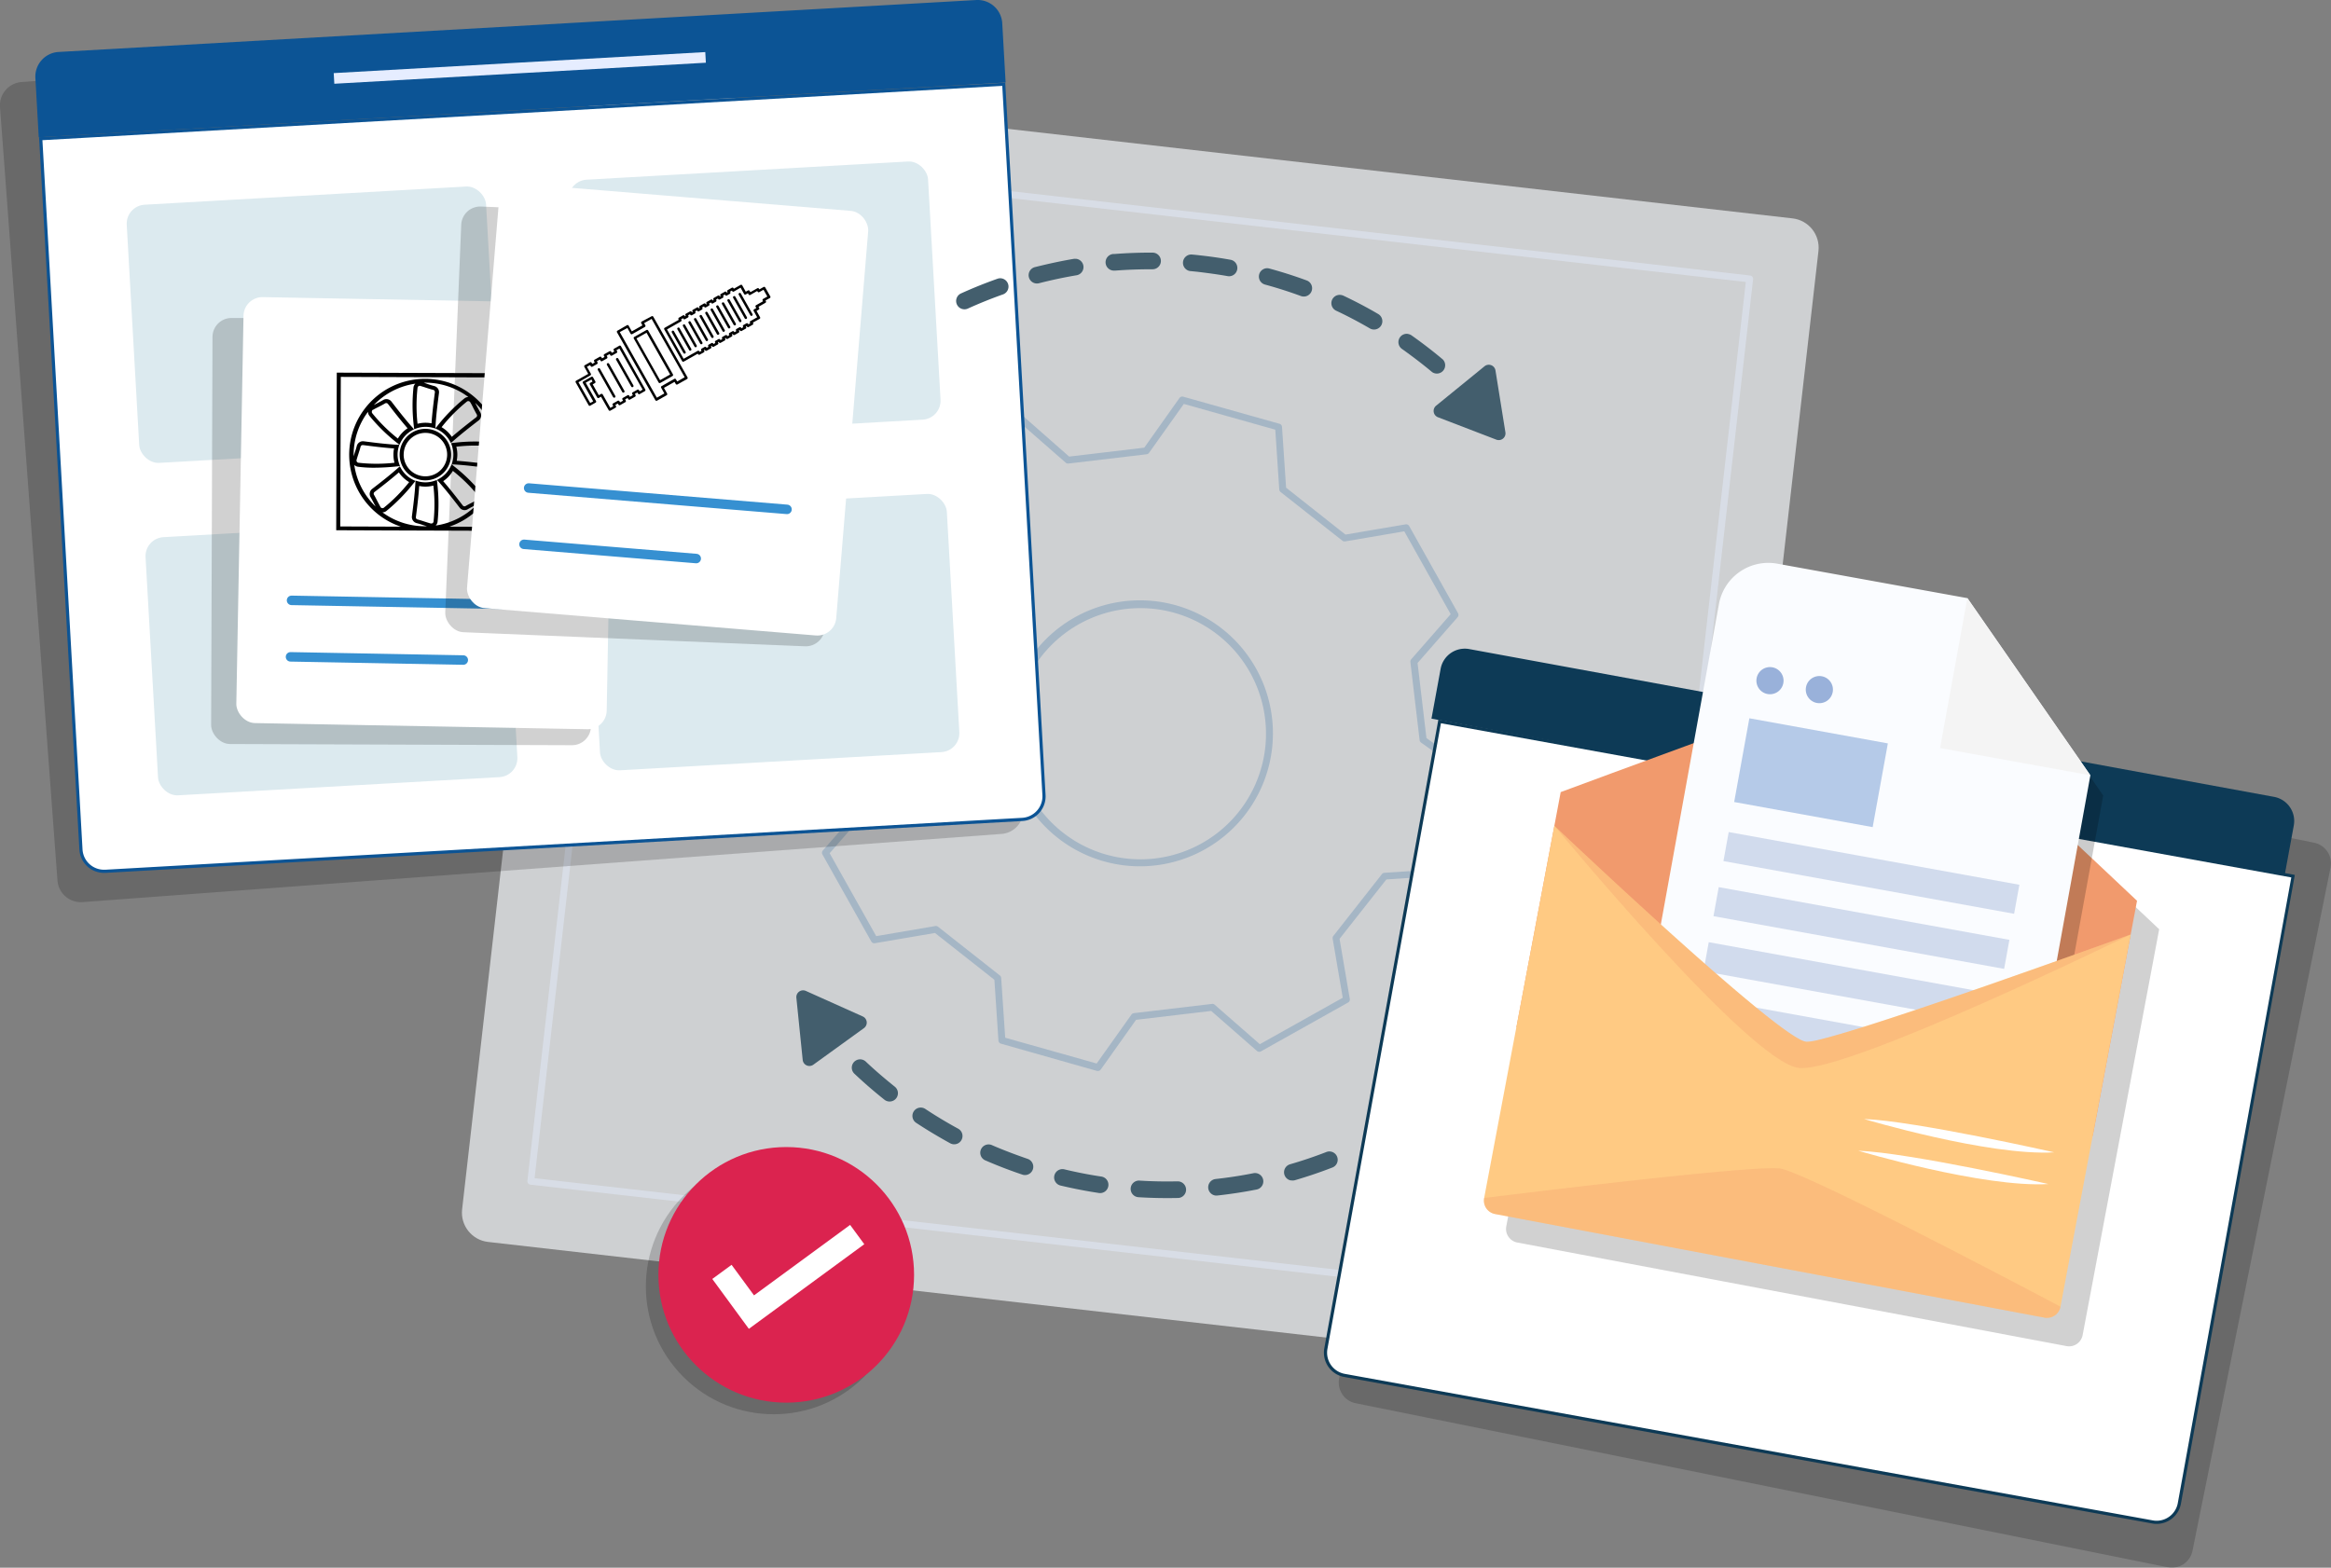<svg xmlns="http://www.w3.org/2000/svg" viewBox="0 0 736.91 495.69"><rect x="0" y="0" width="736.91" height="495.69" fill="#808080" stroke="none"/><defs><style>.cls-1{fill:#f3f6f9;opacity:0.68;}.cls-2,.cls-6{fill:#0c5495;}.cls-2{opacity:0.21;}.cls-3,.cls-7{fill:#e6edff;}.cls-3{opacity:0.45;}.cls-4{opacity:0.18;}.cls-5{fill:#fff;}.cls-8{fill:#dceaef;}.cls-9{fill:none;stroke:#3690d1;stroke-linecap:round;stroke-linejoin:round;stroke-width:3px;}.cls-10{fill:#435e6d;}.cls-11{fill:#0d3a56;}.cls-12{fill:#f19a6d;}.cls-13{opacity:0.2;}.cls-14{fill:#fafcff;}.cls-15{fill:#f4f4f4;}.cls-16{fill:#b5cae8;}.cls-17{fill:#d1dbed;}.cls-18{fill:#99b1da;}.cls-19{fill:#ffca83;}.cls-20{opacity:0.3;}.cls-21{fill:#db234f;}</style></defs><g id="图层_2" data-name="图层 2"><g id="图层_1-2" data-name="图层 1"><rect class="cls-1" x="176.31" y="35.01" width="368.31" height="391.67" rx="9.32" transform="translate(90.26 562.84) rotate(-83.49)"/><path class="cls-2" d="M347.13,338.63a1,1,0,0,1-.29,0l-4.26-1.2L316.44,330a1.1,1.1,0,0,1-.8-1l-1.28-19.2L295.58,295l-19,3.24a1.08,1.08,0,0,1-1.14-.55L260,270.18a1.1,1.1,0,0,1,.13-1.26l12.67-14.49L270,230.69l-15.7-11.12a1.08,1.08,0,0,1-.42-1.19l8.57-30.4a1.09,1.09,0,0,1,1-.8l19.2-1.28,14.79-18.78-3.23-19a1.09,1.09,0,0,1,.54-1.14l24.37-13.66,3.18-1.78a1.1,1.1,0,0,1,1.26.13L338,144.37l23.74-2.82,11.13-15.7a1.08,1.08,0,0,1,1.19-.42L404.5,134a1.1,1.1,0,0,1,.79,1l1.29,19.2,17.71,14,1.07.83,19-3.23a1.1,1.1,0,0,1,1.14.54l15.44,27.56a1.11,1.11,0,0,1-.13,1.25l-12.67,14.49,2.81,23.74,15.71,11.12a1.11,1.11,0,0,1,.42,1.2L458.48,276a1.09,1.09,0,0,1-1,.79l-19.2,1.29-.05.06c-5.82,7.38-8.92,11.31-14.75,18.72l3.24,19a1.1,1.1,0,0,1-.55,1.14l-27.55,15.44a1.11,1.11,0,0,1-1.26-.14L382.9,319.65l-23.75,2.81L348,338.17A1.12,1.12,0,0,1,347.13,338.63Zm-29.35-10.51,25.39,7.16,3.52,1,11-15.47a1.13,1.13,0,0,1,.76-.46l24.71-2.92a1.05,1.05,0,0,1,.85.26l14.27,12.48,26.21-14.69-3.19-18.68a1.13,1.13,0,0,1,.22-.87l15-19.09.35-.45a1.1,1.1,0,0,1,.79-.41l18.91-1.27,8.15-28.91-15.47-11a1.13,1.13,0,0,1-.46-.77l-2.92-24.71a1.06,1.06,0,0,1,.26-.85l12.48-14.27L443.94,168l-18.69,3.19a1.13,1.13,0,0,1-.87-.22l-1.44-1.14-18.1-14.26a1.15,1.15,0,0,1-.42-.79l-1.26-18.92-28.91-8.14-11,15.47a1.09,1.09,0,0,1-.77.45l-24.71,2.93a1.11,1.11,0,0,1-.85-.26l-14.27-12.48-2.51,1.4-23.69,13.28,3.19,18.69a1.1,1.1,0,0,1-.22.86l-15.4,19.54a1.08,1.08,0,0,1-.79.42l-18.92,1.27-8.14,28.91,15.47,11a1.07,1.07,0,0,1,.45.76l2.93,24.71a1.09,1.09,0,0,1-.26.85l-12.48,14.27L277,296l18.69-3.19a1.1,1.1,0,0,1,.86.22l19.54,15.4a1.07,1.07,0,0,1,.42.78Zm42.6-54.2a42.05,42.05,0,1,1,5-.3A42.39,42.39,0,0,1,360.38,273.92Zm4.89-1.39Zm-4.72-80.24a39.71,39.71,0,1,0,4.59,79.15h0a39.71,39.71,0,0,0-4.59-79.15Z"/><path class="cls-3" d="M516.05,414.31h-.13L167.69,374.59a1.13,1.13,0,0,1-.73-.41,1.11,1.11,0,0,1-.23-.8l37.07-325a1.11,1.11,0,0,1,1.21-1L553.24,87.11a1.11,1.11,0,0,1,.74.41,1.09,1.09,0,0,1,.23.8l-37.07,325A1.1,1.1,0,0,1,516.05,414.31ZM169,372.54,515.08,412,551.91,89.16,205.85,49.69Z"/><path class="cls-4" d="M306.75,30.31,305.33,11.2a7.4,7.4,0,0,0-7.93-6.84L6.86,25.93A7.41,7.41,0,0,0,0,33.87L1.44,53l16.73,225.4a7.41,7.41,0,0,0,7.94,6.84l290.53-21.56a7.41,7.41,0,0,0,6.84-7.94Z"/><path class="cls-5" d="M32.88,275.51a7.29,7.29,0,0,1-7.28-6.89L12.88,43.85,317.32,26.62,330,251.39a7.3,7.3,0,0,1-6.88,7.7L33.3,275.49Z"/><path class="cls-6" d="M316.85,27.15l12.69,224.27a6.81,6.81,0,0,1-6.41,7.17L33.27,275h-.39a6.8,6.8,0,0,1-6.79-6.41L13.41,44.32,316.85,27.15m.94-1L12.35,43.38,25.1,268.65A7.79,7.79,0,0,0,32.88,276h.44l289.87-16.4a7.8,7.8,0,0,0,7.35-8.23L317.79,26.1Z"/><path class="cls-6" d="M19,8.2H309.6a7.8,7.8,0,0,1,7.8,7.8V34.76a0,0,0,0,1,0,0H11.25a0,0,0,0,1,0,0V16A7.8,7.8,0,0,1,19,8.2Z" transform="translate(-0.95 9.32) rotate(-3.24)"/><rect class="cls-7" x="105.5" y="19.79" width="117.65" height="3.37" transform="translate(-0.95 9.32) rotate(-3.24)"/><rect class="cls-8" x="41.94" y="61.79" width="113.78" height="81.76" rx="6" transform="translate(-5.64 5.75) rotate(-3.24)"/><rect class="cls-8" x="47.89" y="166.91" width="113.78" height="81.76" rx="6" transform="translate(-11.57 6.25) rotate(-3.24)"/><rect class="cls-8" x="181.67" y="53.88" width="113.78" height="81.76" rx="6" transform="translate(-4.97 13.63) rotate(-3.24)"/><rect class="cls-8" x="187.61" y="159" width="113.78" height="81.76" rx="6" transform="translate(-10.9 14.13) rotate(-3.24)"/><rect class="cls-4" x="66.95" y="100.74" width="120.07" height="134.71" rx="6" transform="translate(0.6 -0.45) rotate(0.2)"/><rect class="cls-5" x="75.85" y="94.9" width="117.11" height="134.71" rx="6" transform="translate(3.01 -2.45) rotate(1.06)"/><path d="M106.47,117.83l-.18,49.83,56.2.2.18-49.84Zm12.89,40.74c-.36-.7-.72-1.43-1.13-2.12a.69.69,0,0,1,.19-.9c2.52-1.93,5.17-4,7.68-6.18a10,10,0,0,0,3.25,3.07,51.3,51.3,0,0,1-8,8.09.67.67,0,0,1-.58.13.7.7,0,0,1-.48-.34C120,159.75,119.66,159.16,119.36,158.57ZM120.9,162a2,2,0,0,0,1.22-.41,55.47,55.47,0,0,0,8.71-8.9l.5-.62-.72-.35a8.84,8.84,0,0,1-3.81-3.58l-.39-.69-.59.52c-2.64,2.34-5.49,4.56-8.18,6.63a2,2,0,0,0-.51,2.56c.39.64.75,1.35,1.09,2,.17.34.35.66.52,1A22.7,22.7,0,0,1,112,147a2,2,0,0,0,1.16.58,38.11,38.11,0,0,0,5,.31,71.86,71.86,0,0,0,7.48-.43l.8-.08-.26-.76a8.85,8.85,0,0,1-.49-2.91,8.62,8.62,0,0,1,.33-2.33l.21-.75-.79,0c-3.55-.22-7.11-.66-10.46-1.1a2,2,0,0,0-2.18,1.45c-.18.73-.43,1.48-.67,2.21l-.33,1.09c0-.19,0-.38,0-.57a22.63,22.63,0,0,1,4.54-13.5,2,2,0,0,0,.41,1.22,54.64,54.64,0,0,0,8.9,8.71l.62.51.35-.72a8.92,8.92,0,0,1,3.58-3.82l.69-.38-.52-.59c-2.36-2.66-4.57-5.5-6.63-8.18a2,2,0,0,0-2.56-.51c-.65.39-1.36.75-2,1.09l-1,.52a22.7,22.7,0,0,1,13.13-6.75,2,2,0,0,0-.59,1.16,54.63,54.63,0,0,0,.13,12.45l.08.8.76-.27a8.71,8.71,0,0,1,5.23-.16l.76.21,0-.78c.21-3.52.66-7.1,1.1-10.47a2,2,0,0,0-1.45-2.17c-.73-.18-1.49-.43-2.21-.67L134,121l.57,0a22.63,22.63,0,0,1,13.5,4.54,2,2,0,0,0-1.22.41,54.6,54.6,0,0,0-8.71,8.89l-.51.62.72.36a8.81,8.81,0,0,1,3.82,3.58l.38.68.59-.52c2.67-2.36,5.5-4.56,8.18-6.62a2,2,0,0,0,.51-2.57c-.39-.64-.75-1.35-1.1-2-.16-.33-.34-.65-.51-1A22.67,22.67,0,0,1,157,140.49a2,2,0,0,0-1.16-.59,54.63,54.63,0,0,0-12.45.13l-.8.08.26.76a8.63,8.63,0,0,1,.16,5.23l-.2.76.78,0c3.55.21,7.12.66,10.47,1.1h.25a1.93,1.93,0,0,0,1.92-1.47c.18-.73.43-1.49.67-2.22.12-.36.22-.71.34-1.07,0,.19,0,.37,0,.56a22.66,22.66,0,0,1-4.54,13.51,2,2,0,0,0-.41-1.23,55,55,0,0,0-8.89-8.71l-.62-.5-.36.72a8.73,8.73,0,0,1-3.58,3.81l-.68.39.52.59c2.35,2.65,4.56,5.49,6.62,8.17a2,2,0,0,0,1.57.79,1.88,1.88,0,0,0,1-.28c.65-.38,1.36-.74,2-1.09l1-.51a22.67,22.67,0,0,1-13.13,6.75,2,2,0,0,0,.59-1.17,54.55,54.55,0,0,0-.13-12.44l-.08-.8-.76.26a8.64,8.64,0,0,1-5.23.16l-.76-.21-.05.79c-.21,3.54-.66,7.11-1.1,10.46a2,2,0,0,0,1.46,2.18c.73.18,1.48.43,2.21.67l1.08.33c-.19,0-.37,0-.56,0A22.61,22.61,0,0,1,120.9,162Zm3.8-15.68a51.36,51.36,0,0,1-11.38,0,.72.72,0,0,1-.6-.89c.17-.63.38-1.26.58-1.89s.5-1.53.7-2.3a.68.68,0,0,1,.67-.51h.1c3.14.41,6.47.83,9.8,1.06a9.59,9.59,0,0,0-.19,1.91A9.71,9.71,0,0,0,124.7,146.27Zm-6.8-16.72c.56-.33,1.15-.62,1.74-.92s1.44-.73,2.12-1.14a.69.69,0,0,1,.9.2c1.93,2.5,4,5.15,6.19,7.68a9.94,9.94,0,0,0-3.07,3.25,51.74,51.74,0,0,1-8.09-8,.72.72,0,0,1-.13-.58A.7.7,0,0,1,117.9,129.55ZM132.79,122c.63.17,1.26.38,1.89.59s1.53.5,2.3.69a.7.7,0,0,1,.5.78c-.41,3.15-.83,6.49-1.06,9.8A9.91,9.91,0,0,0,132,134a51.44,51.44,0,0,1,0-11.39.71.71,0,0,1,.31-.5.72.72,0,0,1,.4-.12Zm16.8,6.93c.36.7.73,1.43,1.14,2.12a.69.69,0,0,1-.2.9c-2.5,1.93-5.15,4-7.68,6.18a10.12,10.12,0,0,0-3.25-3.06,51.38,51.38,0,0,1,8-8.09.69.69,0,0,1,.57-.14.73.73,0,0,1,.48.34C149,127.73,149.29,128.32,149.59,128.91Zm-5.34,12.31a51.42,51.42,0,0,1,11.39-.06.72.72,0,0,1,.5.32.74.74,0,0,1,.1.58c-.17.62-.38,1.25-.59,1.87s-.5,1.54-.69,2.31a.68.68,0,0,1-.78.5c-3.13-.41-6.46-.82-9.8-1.06a10.31,10.31,0,0,0,.2-1.9A10.1,10.1,0,0,0,144.25,141.22Zm6.8,16.72c-.56.32-1.15.62-1.74.92s-1.44.72-2.12,1.13a.68.68,0,0,1-.9-.19c-1.93-2.51-4-5.16-6.18-7.68a10.12,10.12,0,0,0,3.06-3.25,51.3,51.3,0,0,1,8.09,8,.7.7,0,0,1,.14.58A.77.77,0,0,1,151.05,157.94Zm-14.89,7.56c-.63-.17-1.26-.38-1.89-.58s-1.52-.5-2.3-.7a.68.68,0,0,1-.49-.77c.41-3.14.82-6.47,1.05-9.8a9.91,9.91,0,0,0,4.47-.13,51.33,51.33,0,0,1,.06,11.38.69.69,0,0,1-.32.5A.67.67,0,0,1,136.16,165.5Zm25.06,1.08-19.17-.07a24,24,0,1,0-15.31,0l-19.17-.07.17-47.29,53.65.19Z"/><path d="M142.62,143.77a8.14,8.14,0,1,0-8.17,8.11A8.16,8.16,0,0,0,142.62,143.77Zm-15-.05a6.87,6.87,0,1,1,6.84,6.89A6.86,6.86,0,0,1,127.61,143.72Z"/><line class="cls-9" x1="92.17" y1="189.83" x2="174.1" y2="191.34"/><line class="cls-9" x1="91.84" y1="207.69" x2="146.46" y2="208.7"/><rect class="cls-4" x="143.23" y="67.49" width="120.07" height="134.71" rx="6" transform="translate(5.73 -8.27) rotate(2.36)"/><rect class="cls-5" x="152.49" y="62.14" width="117.11" height="134.71" rx="6" transform="translate(11.38 -16.94) rotate(4.72)"/><line class="cls-9" x1="167.13" y1="154.31" x2="248.8" y2="161.06"/><line class="cls-9" x1="165.66" y1="172.11" x2="220.1" y2="176.61"/><path d="M186.1,128.15,182,120.91a.39.39,0,0,1,.14-.53l3.82-2.16L184.73,116a.38.38,0,0,1,.15-.52l1.62-.92a.38.38,0,0,1,.53.15l.2.35.8-.45-.2-.35a.39.39,0,0,1,.14-.53l1.63-.92a.4.4,0,0,1,.53.15l.2.35.79-.44-.2-.36a.39.39,0,0,1,.14-.53l1.63-.91a.39.39,0,0,1,.53.14l.2.36.79-.45-.2-.36a.37.37,0,0,1,.15-.52l1.62-.92a.38.38,0,0,1,.53.15L204,123.15a.39.39,0,0,1-.14.53l-1.63.92a.4.4,0,0,1-.53-.15l-.2-.35-.79.44.2.36a.39.39,0,0,1-.14.53l-1.63.92a.4.4,0,0,1-.53-.15l-.2-.36-.79.45.2.36a.37.37,0,0,1-.15.52l-1.62.92a.38.38,0,0,1-.53-.15l-.2-.35-.79.45.2.35a.38.38,0,0,1-.15.53l-1.62.92a.39.39,0,0,1-.53-.15L190,125.43l-.68.39a.39.39,0,0,1-.53-.14l-2.32-4.11a.39.39,0,0,1,.14-.53l.69-.39L187,120l-1.85,1,3.27,5.79a.38.38,0,0,1-.15.53l-1.62.92A.38.38,0,0,1,186.1,128.15Zm-3.23-7.29,3.72,6.57.94-.53-3.27-5.79a.39.39,0,0,1,.15-.53l2.53-1.43a.39.39,0,0,1,.53.14l.74,1.32a.39.39,0,0,1-.15.53l-.69.39,1.94,3.43.69-.39a.39.39,0,0,1,.53.14l2.41,4.26.94-.53-.2-.36a.4.4,0,0,1,.15-.53l1.47-.83a.4.4,0,0,1,.53.15l.2.35.94-.53-.2-.35a.39.39,0,0,1,.15-.53l1.47-.83a.39.39,0,0,1,.53.14l.2.36.95-.54-.2-.35a.39.39,0,0,1,.14-.53l1.47-.83a.38.38,0,0,1,.53.15l.2.35.95-.53-7.34-13-.94.53.2.36a.38.38,0,0,1-.15.52l-1.47.83a.39.39,0,0,1-.53-.14l-.2-.36-.95.54.2.35a.39.39,0,0,1-.14.53l-1.47.83a.38.38,0,0,1-.53-.15l-.2-.35-.95.53.2.36a.39.39,0,0,1-.14.53l-1.47.83a.39.39,0,0,1-.53-.15l-.2-.35-1,.53,1.24,2.19a.4.4,0,0,1-.15.53Z"/><path d="M207.16,126.5l-12.1-21.42a.38.38,0,0,1,.15-.53l3-1.72a.38.38,0,0,1,.53.15l1,1.8,3.36-1.9-.38-.67a.39.39,0,0,1,.14-.53L206,100a.38.38,0,0,1,.53.15l10.82,19.16a.39.39,0,0,1-.14.53l-3.05,1.72a.39.39,0,0,1-.53-.15l-.38-.67-3.35,1.9,1,1.8a.4.4,0,0,1-.15.53l-3.05,1.72A.4.4,0,0,1,207.16,126.5ZM195.93,105l11.72,20.75,2.37-1.34-1-1.8a.38.38,0,0,1,.15-.53l4-2.28a.39.39,0,0,1,.53.15l.38.67,2.37-1.34L206,100.83l-2.37,1.34.38.67a.39.39,0,0,1-.14.53l-4,2.28a.4.4,0,0,1-.53-.15l-1-1.8Z"/><path d="M215.63,114.16l-5.63-10a.38.38,0,0,1,.14-.52l4.45-2.52-.09-.15a.38.38,0,0,1,.15-.53l1.27-.73a.39.39,0,0,1,.53.15l.09.16.26-.14-.09-.16a.39.39,0,0,1,.14-.53l1.28-.72a.39.39,0,0,1,.53.14l.09.16.25-.14-.09-.16a.39.39,0,0,1,.15-.53l1.28-.72a.38.38,0,0,1,.53.15l.09.16.25-.15-.09-.16a.37.37,0,0,1,.15-.52l1.28-.73a.38.38,0,0,1,.52.15l.09.16.26-.14-.09-.16a.39.39,0,0,1,.14-.53l1.28-.72a.39.39,0,0,1,.53.14l.09.16.25-.14-.09-.16a.4.4,0,0,1,.15-.53l1.28-.72a.38.38,0,0,1,.53.15l.09.15.25-.14-.09-.16a.4.4,0,0,1,.15-.53l1.28-.72a.4.4,0,0,1,.53.15l.09.16.25-.15-.09-.15a.38.38,0,0,1,.15-.53l1.27-.73a.39.39,0,0,1,.53.15l.09.16,2.13-1.2a.38.38,0,0,1,.53.15l1.11,2,.68-.38A.39.39,0,0,1,237,92l.22.38,2.19-1.23a.39.39,0,0,1,.53.14l.12.21,1.33-.75a.38.38,0,0,1,.53.15l1.6,2.82a.39.39,0,0,1-.15.53L242,95l.12.22a.39.39,0,0,1-.14.53L239.79,97l.21.38a.38.38,0,0,1-.15.53l-.68.39,1.11,2a.38.38,0,0,1-.15.53L238,102l.09.15a.39.39,0,0,1-.15.53l-1.28.73a.4.4,0,0,1-.53-.15l-.09-.16-.25.14.09.16a.39.39,0,0,1-.15.53l-1.28.72a.38.38,0,0,1-.52-.14l-.09-.16-.26.14.09.16a.39.39,0,0,1-.14.53l-1.28.72a.39.39,0,0,1-.53-.15l-.09-.16-.25.15.09.15a.39.39,0,0,1-.15.53l-1.28.73a.39.39,0,0,1-.53-.15l-.09-.16-.25.14.09.16a.39.39,0,0,1-.15.53l-1.28.72a.39.39,0,0,1-.53-.14l-.09-.16-.25.14.09.16a.38.38,0,0,1-.15.53l-1.27.72a.38.38,0,0,1-.53-.15l-.09-.15-.26.14.09.16a.39.39,0,0,1-.14.53l-1.28.72a.39.39,0,0,1-.53-.15l-.09-.16-.25.14.09.16a.39.39,0,0,1-.15.53l-1.28.72a.39.39,0,0,1-.53-.14l-.09-.16-4.44,2.51A.38.38,0,0,1,215.63,114.16Zm-4.77-10,5.25,9.29,4.45-2.51a.39.39,0,0,1,.53.15l.09.16.6-.34-.09-.16a.38.38,0,0,1,.15-.53l.93-.53a.39.39,0,0,1,.52.15l.09.16.61-.34-.09-.16A.39.39,0,0,1,224,109l.93-.52a.38.38,0,0,1,.53.15l.09.15.6-.34-.09-.16a.38.38,0,0,1,.15-.52l.93-.53a.39.39,0,0,1,.53.15l.09.16.6-.34-.09-.16a.39.39,0,0,1,.15-.53l.93-.53a.4.4,0,0,1,.53.15l.09.16.6-.34-.09-.16a.38.38,0,0,1,.15-.53l.92-.52a.39.39,0,0,1,.53.14l.09.16.61-.34-.09-.16a.39.39,0,0,1,.14-.53l.93-.52a.38.38,0,0,1,.53.15l.09.16.6-.35-.09-.15a.39.39,0,0,1,.15-.53l.93-.53a.39.39,0,0,1,.53.15l.09.16.6-.34-.09-.16a.38.38,0,0,1,.15-.53l2.12-1.2-1.11-2a.4.4,0,0,1,.15-.53l.68-.38-.21-.38a.38.38,0,0,1,.15-.53l2.19-1.24-.12-.21a.39.39,0,0,1,.14-.53l1.34-.76-1.21-2.14-1.34.75a.38.38,0,0,1-.53-.15l-.12-.21-2.19,1.24a.38.38,0,0,1-.53-.15l-.21-.38-.69.39a.4.4,0,0,1-.53-.15l-1.11-2L232,92.19a.39.39,0,0,1-.53-.15l-.09-.16-.6.34.09.16a.4.4,0,0,1-.15.53l-.93.52a.39.39,0,0,1-.53-.14l-.09-.16-.6.34.09.16a.4.4,0,0,1-.15.53l-.93.52a.39.39,0,0,1-.53-.15l-.09-.15-.6.34.09.15a.38.38,0,0,1-.15.53l-.92.53a.39.39,0,0,1-.53-.15l-.09-.16-.61.34.09.16a.39.39,0,0,1-.14.53l-.93.53a.39.39,0,0,1-.53-.15l-.09-.16-.6.34.09.16a.39.39,0,0,1-.15.53l-.93.52a.39.39,0,0,1-.53-.14l-.09-.16-.6.34.09.16a.38.38,0,0,1-.15.52l-.93.53a.39.39,0,0,1-.53-.15l-.09-.16-.6.34.09.16a.39.39,0,0,1-.14.53l-.93.53a.39.39,0,0,1-.53-.15l-.09-.16-.6.34.09.16a.39.39,0,0,1-.15.53Z"/><path d="M199.58,122.27l-4.81-8.51a.39.39,0,0,1,.68-.38l4.8,8.5a.39.39,0,0,1-.67.39Z"/><path d="M216.06,111.63l-3.67-6.5a.39.39,0,0,1,.15-.53.38.38,0,0,1,.53.15l3.67,6.5a.37.37,0,0,1-.15.52A.39.39,0,0,1,216.06,111.63Z"/><path d="M217.83,110.63l-3.68-6.5a.38.38,0,0,1,.15-.52.39.39,0,0,1,.53.14l3.67,6.5a.39.39,0,1,1-.67.38Z"/><path d="M219.59,109.64l-3.67-6.5a.39.39,0,0,1,.14-.53.38.38,0,0,1,.53.15l3.67,6.49a.39.39,0,0,1-.67.39Z"/><path d="M221.35,108.64l-3.67-6.5a.39.39,0,0,1,.15-.53.38.38,0,0,1,.52.15l3.68,6.5a.39.39,0,1,1-.68.38Z"/><path d="M223.11,107.65l-3.67-6.5a.38.38,0,0,1,.15-.53.39.39,0,0,1,.53.15l3.67,6.49a.39.39,0,0,1-.68.39Z"/><path d="M224.87,106.65l-3.67-6.5a.39.39,0,0,1,.68-.38l3.67,6.5a.39.39,0,1,1-.68.38Z"/><path d="M226.64,105.66,223,99.16a.39.39,0,0,1,.15-.53.38.38,0,0,1,.53.15l3.67,6.49a.38.38,0,0,1-.15.53A.38.38,0,0,1,226.64,105.66Z"/><path d="M228.4,104.66l-3.67-6.5a.39.39,0,1,1,.67-.38l3.67,6.5a.39.39,0,1,1-.67.38Z"/><path d="M230.16,103.66l-3.67-6.49a.39.39,0,1,1,.67-.39l3.68,6.5a.4.4,0,0,1-.15.53A.38.38,0,0,1,230.16,103.66Z"/><path d="M231.92,102.67l-3.67-6.5a.38.38,0,0,1,.15-.53.4.4,0,0,1,.53.15l3.67,6.5a.39.39,0,1,1-.68.38Z"/><path d="M233.68,101.67,230,95.18a.39.39,0,0,1,.68-.39l3.67,6.5a.39.39,0,0,1-.15.53A.38.38,0,0,1,233.68,101.67Z"/><path d="M235.44,100.68l-3.67-6.5a.39.39,0,0,1,.68-.38l3.67,6.5a.39.39,0,0,1-.15.53A.4.4,0,0,1,235.44,100.68Z"/><path d="M237.21,99.68l-3.68-6.5a.39.39,0,0,1,.68-.38l3.67,6.5a.39.39,0,0,1-.14.53A.38.38,0,0,1,237.21,99.68Z"/><path d="M196.69,123.9l-4.81-8.5a.39.39,0,0,1,.68-.39l4.8,8.51a.39.39,0,1,1-.67.38Z"/><path d="M193.8,125.53,189,117a.39.39,0,0,1,.15-.53.38.38,0,0,1,.53.15l4.8,8.5a.39.39,0,1,1-.67.38Z"/><path d="M208.21,120.93l-7.84-13.88a.38.38,0,0,1,.15-.52l3.85-2.18a.39.39,0,0,1,.53.14l7.84,13.88a.39.39,0,0,1-.14.53l-3.86,2.18A.39.39,0,0,1,208.21,120.93Zm-7-13.92,7.46,13.2,3.18-1.8-7.46-13.2Z"/><path class="cls-10" d="M379.14,80.72c3.33.36,6.7.84,10,1.44a2.63,2.63,0,0,1-.93,5.17c-3.18-.57-6.42-1-9.63-1.39l-2.28-.23h-.05a2.63,2.63,0,0,1,.53-5.23Q378,80.58,379.14,80.72Zm-14.56-.83a2.63,2.63,0,0,1-.3,5.25c-3.86,0-7.77.12-11.63.42l-.39,0a2.63,2.63,0,0,1-.42-5.24l.4,0c4-.31,8.07-.46,12.07-.44Zm36.31,4.94a2.7,2.7,0,0,1,.41.08c4,1.09,8,2.36,11.89,3.8a2.63,2.63,0,0,1-1.82,4.93c-3.75-1.38-7.6-2.61-11.45-3.66a2.63,2.63,0,0,1,1-5.15Zm-60.71-3a2.63,2.63,0,0,1,.15,5.21c-3.94.66-7.9,1.5-11.76,2.49a2.63,2.63,0,1,1-1.31-5.09c4-1,8.11-1.9,12.2-2.59A2.5,2.5,0,0,1,340.18,81.86Zm83.68,11.43a2.93,2.93,0,0,1,.84.23c3.74,1.77,7.46,3.72,11,5.8a2.63,2.63,0,1,1-2.64,4.55c-3.45-2-7-3.89-10.64-5.59a2.63,2.63,0,0,1,1.4-5ZM316.48,88a2.63,2.63,0,0,1,.6,5.09c-3.76,1.33-7.52,2.85-11.15,4.5a2.63,2.63,0,0,1-2.17-4.79c3.77-1.71,7.66-3.28,11.57-4.66A2.55,2.55,0,0,1,316.48,88ZM445,105.58a2.72,2.72,0,0,1,1.23.46c3.39,2.39,6.71,4.94,9.89,7.61a2.63,2.63,0,0,1-3.38,4c-3.06-2.56-6.27-5-9.53-7.32a2.63,2.63,0,0,1,1.79-4.77Z"/><path class="cls-10" d="M475.9,136.63l-3.13-19.5a2.14,2.14,0,0,0-3.46-1.32L454,128.28a2.14,2.14,0,0,0,.59,3.65L473,139A2.13,2.13,0,0,0,475.9,136.63Z"/><path class="cls-4" d="M463.6,236.68,467,219.8a6.65,6.65,0,0,1,7.84-5.21l256.72,51.87a6.67,6.67,0,0,1,5.21,7.84l-3.42,16.89L693.12,490.35a6.65,6.65,0,0,1-7.84,5.2L428.57,443.69a6.66,6.66,0,0,1-5.21-7.85Z"/><path class="cls-5" d="M681.8,481.35a7.17,7.17,0,0,1-1.31-.12L425,434.9a7.31,7.31,0,0,1-5.88-8.49l36-198.3L724.94,277,689,475.35A7.29,7.29,0,0,1,681.8,481.35Z"/><path class="cls-11" d="M455.53,228.69l268.83,48.75L688.48,475.26a6.8,6.8,0,0,1-6.68,5.59,7.1,7.1,0,0,1-1.22-.11L425.13,434.41a6.81,6.81,0,0,1-5.48-7.91l35.88-197.81m-.81-1.17-36.06,198.8a7.81,7.81,0,0,0,6.29,9.07L680.4,481.72a7.45,7.45,0,0,0,1.4.13,7.81,7.81,0,0,0,7.67-6.41l36-198.8-270.8-49.12Z"/><path class="cls-11" d="M462.44,228.39H722.06a7.8,7.8,0,0,1,7.8,7.8v16.08a0,0,0,0,1,0,0H454.64a0,0,0,0,1,0,0V236.19A7.8,7.8,0,0,1,462.44,228.39Z" transform="matrix(0.98, 0.18, -0.18, 0.98, 52.4, -101.83)"/><rect class="cls-7" x="539.37" y="238.82" width="105.77" height="3.03" transform="translate(52.4 -101.83) rotate(10.28)"/><path class="cls-4" d="M680.59,304.47h0l2-10.65s-75.53-71.38-78.42-71.6-103.79,37.24-103.79,37.24l-2,10.64h0l-22.2,117.71h0a4.38,4.38,0,0,0,3.45,5.06l19.55,3.69,46,8.68,31.82,6,7,1.32,69.32,13.07a4.33,4.33,0,0,0,4.27-1.67,4.42,4.42,0,0,0,.8-1.79h0l4.32-22.91,17.88-94.79Z"/><path class="cls-12" d="M597.18,213.22c-2.89-.22-103.79,37.24-103.79,37.24l-14,74.34,182.2,34.37,14-74.35S600.07,213.44,597.18,213.22Z"/><g class="cls-13"><path d="M664.9,251.52,646,355.53a15.86,15.86,0,0,1-18.43,12.82l-92-16.69a15.87,15.87,0,0,1-12.76-18.48l24.65-135.86a15.86,15.86,0,0,1,18.42-12.77L626,195.45Z"/></g><path class="cls-14" d="M660.84,245.15,642,349.16A15.87,15.87,0,0,1,623.54,362l-92-16.69a15.86,15.86,0,0,1-12.76-18.47L543.42,191a15.86,15.86,0,0,1,18.43-12.77l60.1,10.9Z"/><polygon class="cls-15" points="660.84 245.15 613.34 236.53 621.95 189.08 660.84 245.15"/><rect class="cls-16" x="550.27" y="230.88" width="44.5" height="26.91" transform="translate(52.8 -98.26) rotate(10.28)"/><rect class="cls-17" x="544.92" y="271.36" width="93.39" height="9.33" transform="translate(58.76 -101.16) rotate(10.28)"/><rect class="cls-17" x="541.76" y="288.77" width="93.39" height="9.33" transform="translate(61.82 -100.31) rotate(10.28)"/><rect class="cls-17" x="538.61" y="306.18" width="93.39" height="9.33" transform="translate(64.87 -99.47) rotate(10.28)"/><rect class="cls-17" x="535.45" y="323.58" width="93.39" height="9.33" transform="translate(67.93 -98.63) rotate(10.28)"/><path class="cls-18" d="M563.77,216a4.29,4.29,0,1,1-3.46-5A4.29,4.29,0,0,1,563.77,216Z"/><path class="cls-18" d="M579.38,218.83a4.29,4.29,0,1,1-3.46-5A4.28,4.28,0,0,1,579.38,218.83Z"/><path class="cls-19" d="M673.59,295.47l-17.88,94.79-4.32,22.91a4.33,4.33,0,0,1-5.07,3.46L577,403.56l-9.43-1.78-75.38-14.22-19.55-3.69a4.32,4.32,0,0,1-3.45-5.06l22.2-117.71h0c.32.31,7.56,7.18,17.57,16.45,19.72,18.26,50.21,45.85,59.86,51a6,6,0,0,0,2.29.85,18.24,18.24,0,0,0,4.15-.69c12-2.88,44.72-14.16,69.12-22.8C660.88,300.09,673.59,295.47,673.59,295.47Z"/><path class="cls-5" d="M649.4,364.36s-43.81-9.9-60.12-10.54C589.28,353.82,628.65,365.58,649.4,364.36Z"/><path class="cls-5" d="M647.58,374.39s-43.81-9.9-60.12-10.54C587.46,363.85,626.83,375.61,647.58,374.39Z"/><g class="cls-20"><path class="cls-12" d="M673.59,295.47s-89.48,43.8-104.87,42.21-76.37-75.41-77.32-76.57c1,1,71.6,67.95,79.72,68.31S673.59,295.47,673.59,295.47Z"/></g><g class="cls-20"><path class="cls-12" d="M651.39,413.17a4.33,4.33,0,0,1-5.07,3.46L472.64,383.87a4.32,4.32,0,0,1-3.45-5.06s84.74-10.61,93.56-9.32S651.39,413.17,651.39,413.17Z"/></g><path class="cls-10" d="M345.16,376.86c-3.31-.55-6.64-1.23-9.89-2a2.63,2.63,0,1,1,1.22-5.12c3.14.76,6.35,1.41,9.53,1.94q1.14.19,2.28.36h0a2.63,2.63,0,0,1-.83,5.19Zm14.49,1.66a2.63,2.63,0,0,1,.6-5.22c3.85.24,7.76.32,11.64.24h.38a2.63,2.63,0,1,1,.12,5.26H372c-4,.08-8.08,0-12.07-.25Zm-36-7a2,2,0,0,1-.41-.1c-3.92-1.31-7.84-2.82-11.64-4.47a2.63,2.63,0,1,1,2.09-4.82c3.67,1.59,7.44,3,11.22,4.31a2.63,2.63,0,0,1-1.26,5.08ZM384.12,378a2.63,2.63,0,0,1,.15-5.2c4-.44,8-1.05,11.88-1.82a2.63,2.63,0,1,1,1,5.16c-4.06.8-8.21,1.43-12.33,1.88A2.46,2.46,0,0,1,384.12,378Zm-82.89-16.21a2.85,2.85,0,0,1-.82-.28c-3.64-2-7.23-4.14-10.69-6.42a2.63,2.63,0,1,1,2.89-4.39c3.34,2.2,6.8,4.28,10.31,6.19a2.63,2.63,0,0,1-1.69,4.9Zm106.9,11.47a2.63,2.63,0,0,1-.3-5.12c3.83-1.11,7.66-2.4,11.38-3.84a2.63,2.63,0,1,1,1.9,4.9c-3.86,1.5-7.84,2.84-11.82,4A2.55,2.55,0,0,1,408.13,373.21Zm-127.32-25a2.59,2.59,0,0,1-1.2-.53c-3.24-2.57-6.42-5.32-9.43-8.16a2.63,2.63,0,1,1,3.61-3.82c2.9,2.74,6,5.38,9.09,7.86a2.63,2.63,0,0,1-2.07,4.65Z"/><path class="cls-10" d="M251.76,315.49l2,19.65a2.13,2.13,0,0,0,3.37,1.51l16-11.57a2.14,2.14,0,0,0-.38-3.68l-18-8.08A2.14,2.14,0,0,0,251.76,315.49Z"/><circle class="cls-4" cx="244.59" cy="406.77" r="40.41" transform="translate(-215.99 292.09) rotate(-45)"/><circle class="cls-21" cx="248.56" cy="403.1" r="40.41"/><polygon class="cls-5" points="236.74 420.17 225.18 404.4 231.28 399.93 238.37 409.59 268.75 387.31 273.23 393.41 236.74 420.17"/></g></g></svg>